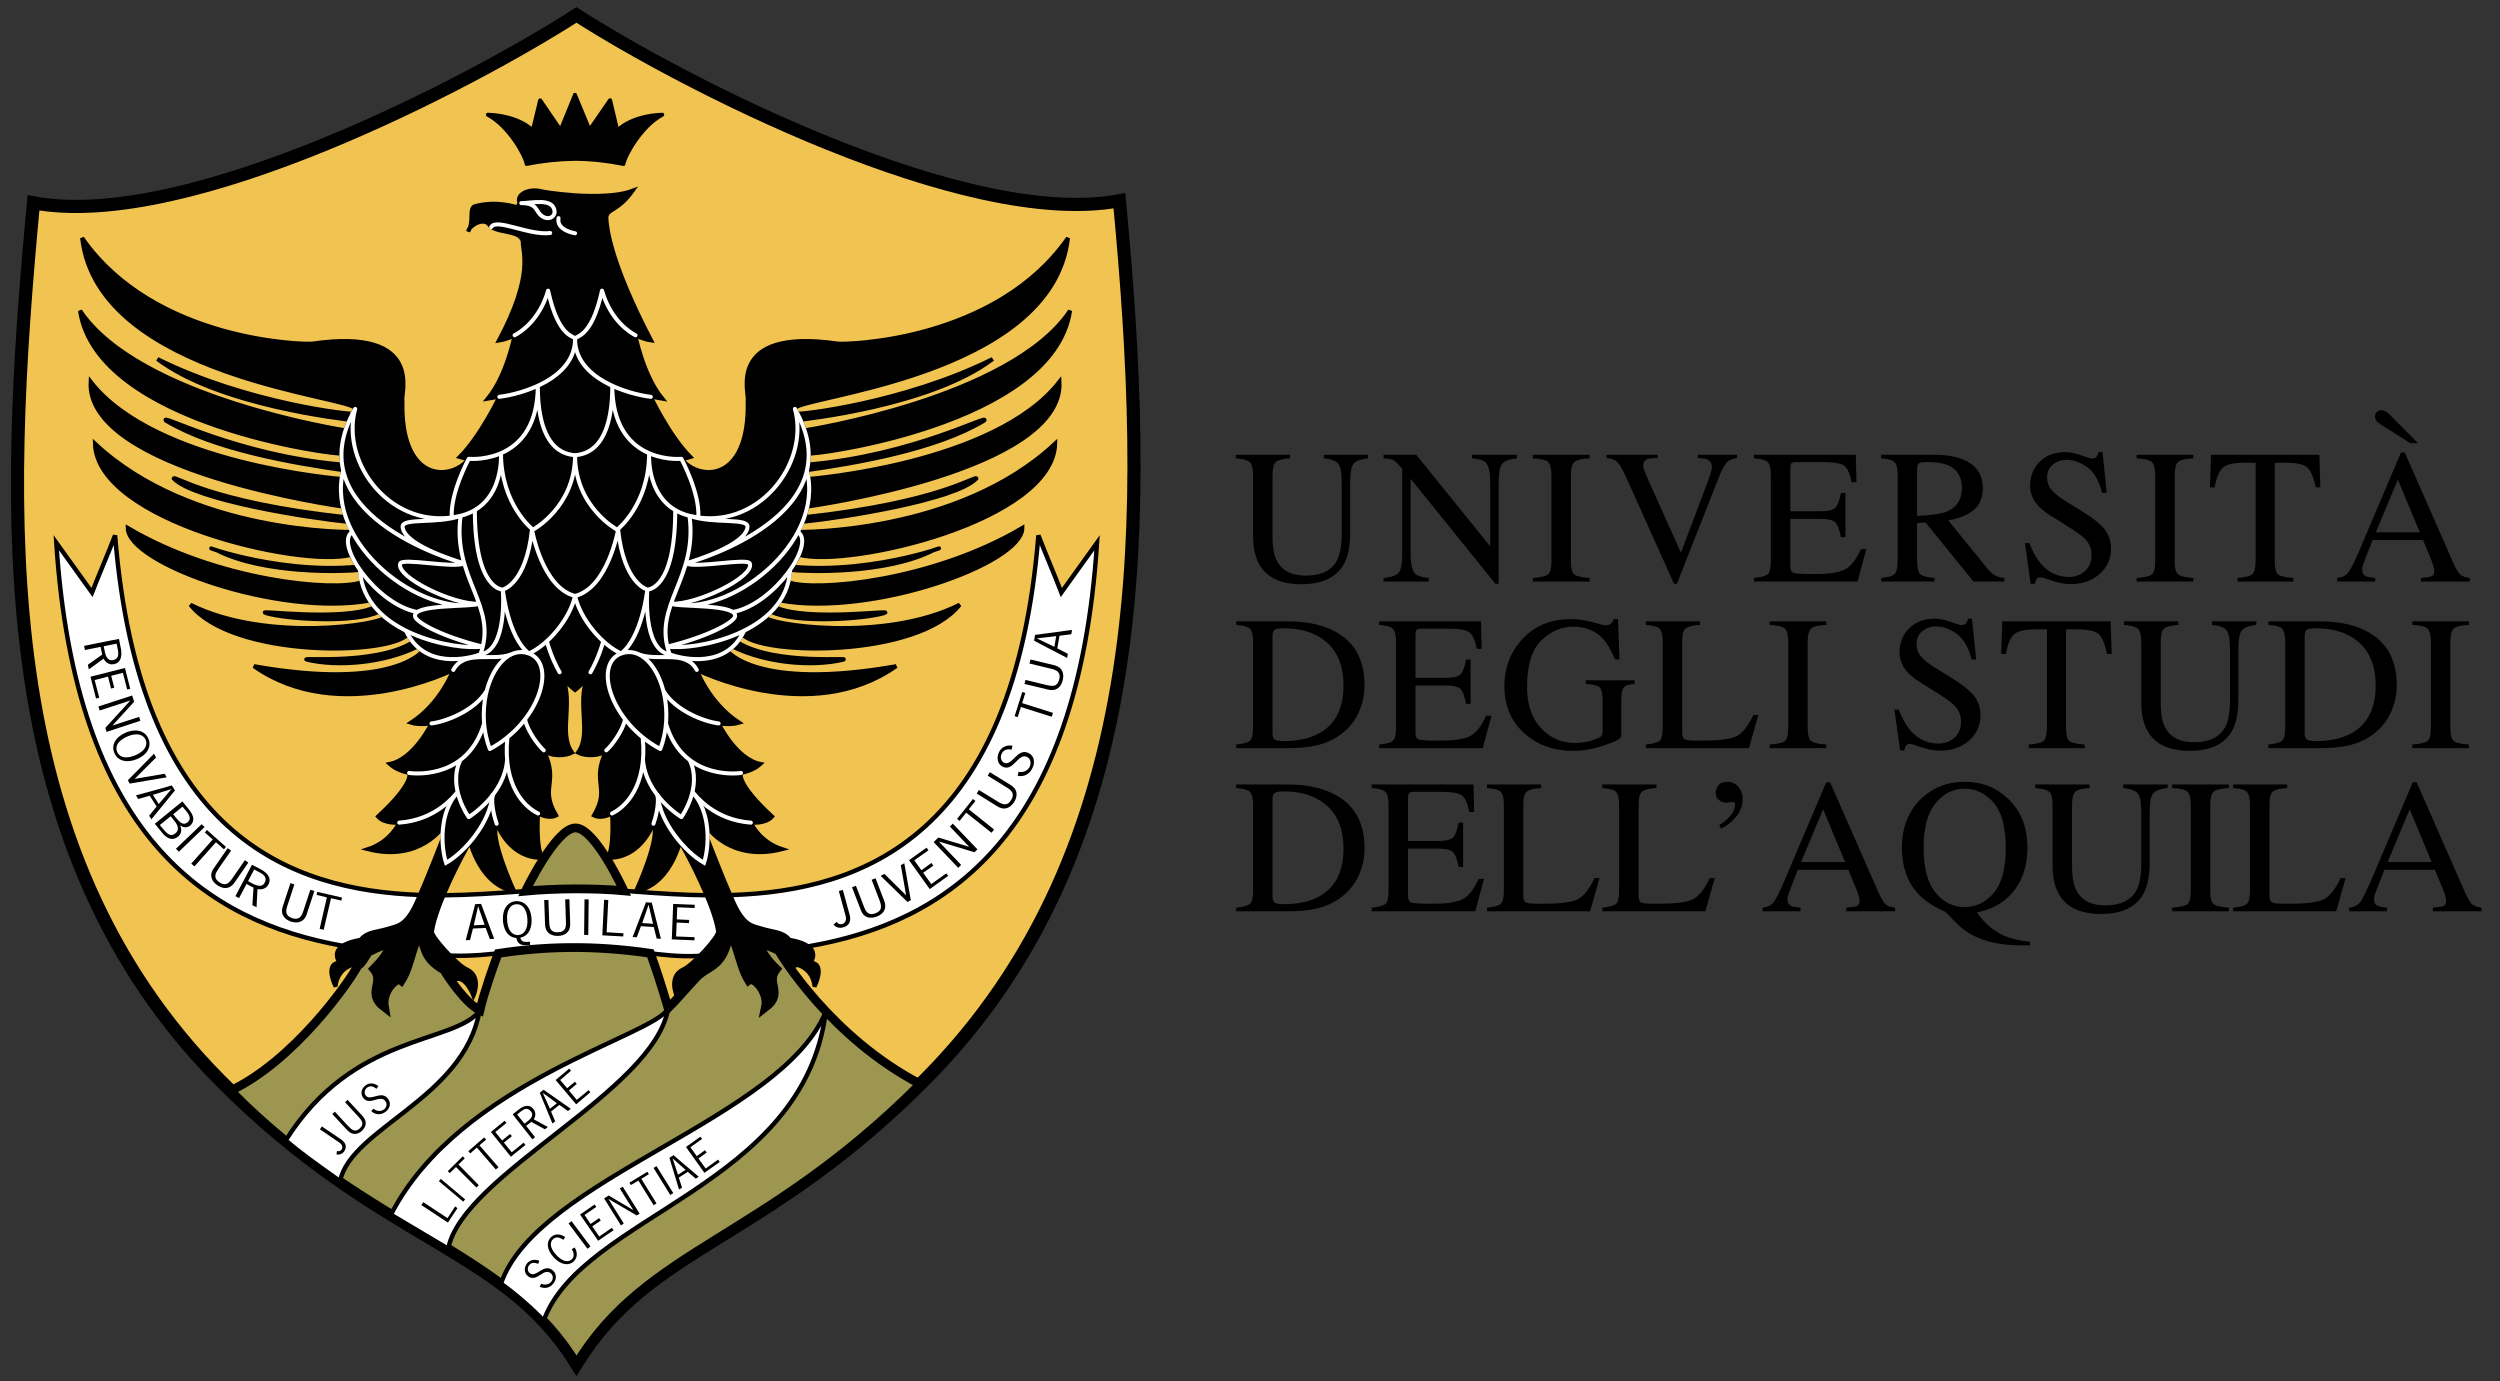 <svg xmlns="http://www.w3.org/2000/svg" xmlns:xlink="http://www.w3.org/1999/xlink" xmlns:serif="http://www.serif.com/" width="100%" height="100%" viewBox="0 0 143 79" xml:space="preserve" style="fill-rule:evenodd;clip-rule:evenodd;"><rect x="0" y="0" width="143" height="79" fill="#333333" stroke="none"/>    <g transform="matrix(1,0,0,1,0,1)">        <g id="logo-univaq">            <g id="Path" transform="matrix(0.461,0,0,0.461,-1.514,-0.54)">                <path d="M74.811,168.216C83.883,153.524 98.02,153.147 118.11,132.902C146.544,104.244 145.85,62.913 142.181,23.909C122.972,27.512 87.503,9.028 74.811,0.854C62.119,9.028 26.651,27.754 7.442,24.167C3.769,63.171 2.183,104.416 30.616,133.074C50.706,153.318 65.741,153.524 74.811,168.216" style="fill:rgb(241,195,80);fill-rule:nonzero;"></path>            </g>            <g id="Path1" serif:id="Path" transform="matrix(0.461,0,0,0.461,-1.514,-0.54)">                <path d="M74.811,168.216C65.741,153.524 50.706,153.318 30.616,133.074C2.183,104.416 3.769,63.171 7.442,24.167C26.651,27.754 62.119,9.028 74.811,0.854C87.503,9.028 122.972,27.512 142.181,23.909C145.85,62.913 146.544,104.244 118.11,132.902C98.02,153.147 83.934,153.442 74.863,168.133L74.811,168.216Z" style="fill:none;stroke:black;stroke-width:1.63px;"></path>            </g>            <g id="Path2" serif:id="Path" transform="matrix(0.461,0,0,0.461,-1.514,-0.54)">                <path d="M45.794,116.355C28.8,113.32 12.631,102.613 10.269,66.346L14.701,72.519C15.666,70.054 16.615,67.899 17.564,65.433C20.56,102.685 39.22,109.466 55.395,110.048L58.315,110.088C64.84,110.037 70.947,109.195 74.931,109.281C78.839,109.195 84.706,110.041 91.222,110.088L94.144,110.052C110.296,109.505 129.122,102.794 132.126,65.433C133.074,67.899 134.023,70.054 134.973,72.519L139.402,66.346C137.048,102.849 120.688,113.446 103.642,116.413L90.079,117.609C84.922,117.855 81.873,116.576 74.931,116.576C67.599,116.592 64.588,117.754 59.134,117.573L45.794,116.355Z" style="fill:white;fill-rule:nonzero;stroke:black;stroke-width:0.55px;"></path>            </g>            <g id="Shape" transform="matrix(0.461,0,0,0.461,-1.514,-0.54)">                <path d="M17.063,80.916C17.15,80.933 17.235,80.916 17.323,80.898C17.926,80.778 18.046,80.33 17.909,79.641L17.753,78.864L17.063,79.003L17.063,78.466L18.046,78.278L18.271,79.416C18.322,79.622 18.339,79.813 18.339,79.968L18.339,80.226C18.305,81.07 17.804,81.329 17.408,81.416C17.288,81.433 17.167,81.433 17.063,81.433L17.063,80.916ZM16.15,79.191L16.288,79.864C16.441,80.641 16.754,80.883 17.063,80.916L17.063,81.433C16.684,81.382 16.338,81.123 16.132,80.726L14.305,82.055L14.184,81.485L15.96,80.226L15.771,79.262L13.823,79.657L13.718,79.14L17.063,78.466L17.063,79.003L16.15,79.191Z"></path>            </g>            <g id="Path3" serif:id="Path" transform="matrix(0.461,0,0,0.461,-1.514,-0.54)">                <path d="M19.064,84.555L18.53,82.486L17.081,82.848L17.461,84.331L17.063,84.435L16.684,82.951L15.029,83.383L15.598,85.571L15.201,85.675L14.511,82.97L18.789,81.883L19.442,84.469L19.064,84.555Z"></path>            </g>            <g id="Path4" serif:id="Path" transform="matrix(0.461,0,0,0.461,-1.514,-0.54)">                <path d="M15.649,87.158L15.495,86.658L19.685,85.297L19.927,86.074L17.234,89.021L20.547,87.952L20.703,88.433L16.51,89.814L16.356,89.315L19.46,85.917L15.649,87.158Z"></path>            </g>            <g id="Shape1" serif:id="Shape" transform="matrix(0.461,0,0,0.461,-1.514,-0.54)">                <path d="M19.581,92.883C19.736,92.831 19.909,92.779 20.081,92.712C21.305,92.194 21.616,91.434 21.357,90.797C21.115,90.261 20.53,89.953 19.581,90.21L19.581,89.693C20.599,89.487 21.374,89.881 21.703,90.659C22.098,91.59 21.616,92.624 20.271,93.194C20.029,93.279 19.804,93.366 19.581,93.4L19.581,92.883ZM19.097,90.382C17.856,90.901 17.546,91.658 17.822,92.297C18.047,92.831 18.633,93.144 19.581,92.883L19.581,93.4C18.58,93.59 17.787,93.211 17.477,92.434C17.063,91.487 17.564,90.469 18.891,89.9C19.132,89.797 19.357,89.727 19.581,89.693L19.581,90.21C19.426,90.245 19.27,90.314 19.097,90.382"></path>            </g>            <g id="Path5" serif:id="Path" transform="matrix(0.461,0,0,0.461,-1.514,-0.54)">                <path d="M19.374,96.229L19.151,95.815L22.391,92.522L22.651,92.987L19.996,95.644L23.72,95.005L23.961,95.452L19.374,96.229Z"></path>            </g>            <g id="Shape2" serif:id="Shape" transform="matrix(0.461,0,0,0.461,-1.514,-0.54)">                <path d="M24.548,96.919L23.409,97.264L23.409,96.797L24.599,96.452L24.994,97.074L23.409,99.023L23.409,98.262L24.548,96.919ZM23.409,97.264L22.255,97.626L22.979,98.764L23.409,98.262L23.409,99.023L22.065,100.662L21.789,100.21L22.719,99.076L21.857,97.73L20.443,98.144L20.15,97.694L23.409,96.797L23.409,97.264Z"></path>            </g>            <g id="Shape3" serif:id="Shape" transform="matrix(0.461,0,0,0.461,-1.514,-0.54)">                <path d="M25.065,100.4C25.461,100.884 25.963,101.523 26.548,101.039C27.15,100.541 26.652,99.97 26.253,99.47L25.926,99.09L25.065,99.797L25.065,99.126L25.91,98.435L26.77,99.49C27.116,99.936 27.255,100.3 27.272,100.608L27.272,100.66C27.255,101.005 27.082,101.266 26.892,101.436C26.513,101.728 26.047,101.728 25.633,101.403C25.874,101.952 25.805,102.455 25.374,102.815C25.271,102.884 25.186,102.955 25.065,103.006L25.065,102.384C25.392,102.091 25.515,101.713 25.065,101.039L25.065,100.4ZM25.065,100.4L25.065,101.039C25.013,100.97 24.943,100.884 24.875,100.797L24.462,100.281L23.116,101.369L23.513,101.849C24.255,102.765 24.65,102.729 25.013,102.42C25.029,102.42 25.048,102.401 25.065,102.384L25.065,103.006C24.65,103.178 24.066,103.16 23.393,102.315L22.495,101.212L25.065,99.126L25.065,99.797L24.771,100.038L25.065,100.4Z"></path>            </g>            <g id="Path6" serif:id="Path" transform="matrix(0.461,0,0,0.461,-1.514,-0.54)">                <path d="M25.478,104.678L25.116,104.316L28.305,101.264L28.667,101.623L25.478,104.678Z"></path>            </g>            <g id="Path7" serif:id="Path" transform="matrix(0.461,0,0,0.461,-1.514,-0.54)">                <path d="M31.066,104.384L30.083,103.504L27.41,106.504L27.012,106.16L29.685,103.159L28.702,102.298L28.962,101.987L31.324,104.091L31.066,104.384Z"></path>            </g>            <g id="Path8" serif:id="Path" transform="matrix(0.461,0,0,0.461,-1.514,-0.54)">                <path d="M32.375,108.521C31.686,109.488 30.824,109.23 30.239,108.834C29.669,108.436 29.136,107.712 29.806,106.747L31.53,104.246L31.963,104.54L30.411,106.763C30.03,107.334 29.686,107.92 30.496,108.472C31.307,109.041 31.738,108.521 32.135,107.953L33.67,105.73L34.1,106.024L32.375,108.521Z"></path>            </g>            <g id="Shape4" serif:id="Shape" transform="matrix(0.461,0,0,0.461,-1.514,-0.54)">                <path d="M35.15,108.851C35.72,109.025 35.979,108.8 36.133,108.507C36.409,107.971 36.15,107.592 35.53,107.264L35.15,107.058L35.15,106.609L35.581,106.834C36.463,107.298 36.721,107.782 36.737,108.197L36.737,108.25C36.721,108.437 36.669,108.627 36.582,108.764C36.341,109.231 35.806,109.438 35.237,109.317L35.15,110.834L35.15,108.851ZM34.064,108.335L34.669,108.662C34.859,108.747 35.013,108.815 35.15,108.851L35.15,110.834L35.117,111.577L34.599,111.317L34.738,109.144L33.875,108.68L32.943,110.436L32.494,110.197L34.547,106.3L35.15,106.609L35.15,107.058L34.823,106.883L34.064,108.335Z"></path>            </g>            <g id="Path9" serif:id="Path" transform="matrix(0.461,0,0,0.461,-1.514,-0.54)">                <path d="M41.341,112.436C40.963,113.558 40.048,113.558 39.393,113.352C38.738,113.128 37.995,112.574 38.375,111.456L39.324,108.574L39.808,108.748L38.962,111.319C38.755,111.971 38.599,112.611 39.532,112.92C40.462,113.229 40.739,112.611 40.946,111.971L41.79,109.403L42.29,109.558L41.341,112.436Z"></path>            </g>            <g id="Path10" serif:id="Path" transform="matrix(0.461,0,0,0.461,-1.514,-0.54)">                <path d="M45.636,110.747L44.359,110.453L43.445,114.369L42.945,114.248L43.842,110.352L42.565,110.038L42.653,109.662L45.722,110.369L45.636,110.747Z"></path>            </g>            <g id="Shape5" serif:id="Shape" transform="matrix(0.461,0,0,0.461,-1.514,-0.54)">                <path d="M62.741,113.782L63.412,113.746L62.741,111.834L62.741,111.16L62.981,111.16L64.603,115.49L64.068,115.523L63.55,114.145L62.741,114.178L62.741,113.782ZM62.62,111.47L62.602,111.47L62.067,113.815L62.741,113.782L62.741,114.178L61.965,114.213L61.602,115.645L61.068,115.662L62.241,111.195L62.741,111.16L62.741,111.834L62.62,111.47Z"></path>            </g>            <g id="Shape6" serif:id="Shape" transform="matrix(0.461,0,0,0.461,-1.514,-0.54)">                <path d="M67.463,115.023L67.586,115.023C68.258,114.971 68.81,114.368 68.723,113.024C68.638,111.764 68.086,111.215 67.463,111.197L67.463,110.815C68.413,110.834 69.155,111.609 69.24,112.99C69.293,113.851 69.068,115.093 67.844,115.352C67.965,115.887 68.378,115.887 68.688,115.868L69.034,115.85L69.068,116.249L68.723,116.265C68.171,116.3 67.707,116.265 67.463,115.749L67.463,115.023ZM66.206,113.18C66.276,114.437 66.828,114.99 67.463,115.023L67.463,115.749C67.413,115.645 67.379,115.523 67.344,115.387C66.119,115.283 65.741,114.074 65.688,113.212L65.688,112.764C65.741,111.594 66.412,110.867 67.309,110.815L67.463,110.815L67.463,111.197L67.344,111.197C66.655,111.231 66.119,111.85 66.206,113.18"></path>            </g>            <g id="Path11" serif:id="Path" transform="matrix(0.461,0,0,0.461,-1.514,-0.54)">                <path d="M74.035,113.593C74.069,114.781 73.224,115.11 72.535,115.127C71.828,115.142 70.966,114.886 70.913,113.714L70.809,110.677L71.329,110.66L71.43,113.367C71.448,114.058 71.534,114.713 72.516,114.678C73.5,114.645 73.534,113.971 73.5,113.299L73.413,110.592L73.932,110.574L74.035,113.593Z"></path>            </g>            <g id="Path12" serif:id="Path" transform="matrix(0.461,0,0,0.461,-1.514,-0.54)">                <path d="M75.759,115.001L75.809,110.592L76.326,110.598L76.276,115.006L75.759,115.001Z"></path>            </g>            <g id="Path13" serif:id="Path" transform="matrix(0.461,0,0,0.461,-1.514,-0.54)">                <path d="M78.553,114.678L80.638,114.799L80.621,115.197L78.018,115.058L78.24,110.644L78.759,110.678L78.553,114.678Z"></path>            </g>            <g id="Shape7" serif:id="Shape" transform="matrix(0.461,0,0,0.461,-1.514,-0.54)">                <path d="M83.761,111.265L83.639,111.609L83.639,110.972L84.157,111.006L85.294,115.49L84.762,115.455L84.4,114.023L83.639,113.973L83.639,113.575L84.313,113.628L83.761,111.265ZM83.639,111.609L82.968,113.541L83.639,113.575L83.639,113.973L82.812,113.92L82.293,115.3L81.777,115.265L83.433,110.954L83.639,110.972L83.639,111.609Z"></path>            </g>            <g id="Path14" serif:id="Path" transform="matrix(0.461,0,0,0.461,-1.514,-0.54)">                <path d="M89.468,111.661L87.31,111.576L87.259,113.077L88.795,113.145L88.778,113.541L87.242,113.473L87.174,115.197L89.468,115.284L89.449,115.679L86.639,115.558L86.812,111.16L89.485,111.265L89.468,111.661Z"></path>            </g>            <g id="Path15" serif:id="Path" transform="matrix(0.461,0,0,0.461,-1.514,-0.54)">                <path d="M108.711,112.525C108.986,113.542 108.399,113.937 107.883,114.074C107.435,114.197 106.952,114.074 106.709,113.714L107.107,113.385C107.211,113.61 107.487,113.729 107.763,113.661C108.159,113.557 108.347,113.162 108.211,112.662L107.365,109.558L107.866,109.421L108.711,112.525Z"></path>            </g>            <g id="Path16" serif:id="Path" transform="matrix(0.461,0,0,0.461,-1.514,-0.54)">                <path d="M113.003,110.8C113.417,111.903 112.71,112.491 112.074,112.73C111.419,112.971 110.505,113.026 110.09,111.92L109.003,109.093L109.485,108.904L110.451,111.422C110.693,112.058 110.985,112.679 111.919,112.316C112.83,111.972 112.641,111.319 112.4,110.678L111.434,108.163L111.919,107.971L113.003,110.8Z"></path>            </g>            <g id="Path17" serif:id="Path" transform="matrix(0.461,0,0,0.461,-1.514,-0.54)">                <path d="M116.297,110.696L115.883,110.92L112.556,107.679L113.02,107.435L115.694,110.075L115.711,110.075L115.055,106.351L115.487,106.109L116.297,110.696Z"></path>            </g>            <g id="Path18" serif:id="Path" transform="matrix(0.461,0,0,0.461,-1.514,-0.54)">                <path d="M118.488,104.505L116.727,105.747L117.609,106.973L118.85,106.077L119.092,106.405L117.831,107.299L118.834,108.695L120.695,107.369L120.935,107.679L118.644,109.319L116.073,105.73L118.246,104.18L118.488,104.505Z"></path>            </g>            <g id="Path19" serif:id="Path" transform="matrix(0.461,0,0,0.461,-1.514,-0.54)">                <path d="M122.538,106.317L122.18,106.679L119.127,103.488L119.71,102.92L123.539,104.077L121.144,101.556L121.505,101.197L124.558,104.385L124.194,104.747L119.78,103.42L122.538,106.317Z"></path>            </g>            <g id="Path20" serif:id="Path" transform="matrix(0.461,0,0,0.461,-1.514,-0.54)">                <path d="M124.315,98.381L123.489,99.419L126.625,101.919L126.316,102.333L123.16,99.832L122.349,100.865L122.039,100.608L124.004,98.144L124.315,98.381Z"></path>            </g>            <g id="Path21" serif:id="Path" transform="matrix(0.461,0,0,0.461,-1.514,-0.54)">                <path d="M128.677,96.402C129.694,97.022 129.488,97.9 129.127,98.503C128.746,99.09 128.057,99.679 127.04,99.055L124.471,97.47L124.745,97.022L127.04,98.434C127.626,98.797 128.23,99.109 128.746,98.263C129.265,97.435 128.715,97.022 128.145,96.677L125.832,95.247L126.108,94.816L128.677,96.402Z"></path>            </g>            <g id="Path22" serif:id="Path" transform="matrix(0.461,0,0,0.461,-1.514,-0.54)">                <path d="M128.815,92.005C128.297,91.934 127.833,91.969 127.558,92.54C127.368,92.935 127.487,93.451 127.867,93.641C128.867,94.109 129.507,91.762 130.902,92.435C131.592,92.763 131.746,93.54 131.401,94.28C131.021,95.073 130.315,95.435 129.556,95.26L129.661,94.763C130.195,94.883 130.781,94.676 131.056,94.126C131.264,93.66 131.143,93.125 130.712,92.918C129.61,92.399 129.04,94.78 127.713,94.141C127.058,93.831 126.901,93.057 127.229,92.348C127.558,91.641 128.246,91.417 128.903,91.521L128.815,92.005Z"></path>            </g>            <g id="Path23" serif:id="Path" transform="matrix(0.461,0,0,0.461,-1.514,-0.54)">                <path d="M130.504,84.986L130.108,86.245L133.935,87.452L133.782,87.936L129.952,86.726L129.556,87.987L129.177,87.866L130.126,84.864L130.504,84.986Z"></path>            </g>            <g id="Path24" serif:id="Path" transform="matrix(0.461,0,0,0.461,-1.514,-0.54)">                <path d="M134.075,81.537C135.23,81.812 135.316,82.728 135.145,83.4C134.988,84.072 134.506,84.83 133.35,84.571L130.403,83.865L130.524,83.364L133.162,84.004C133.835,84.158 134.488,84.261 134.713,83.296C134.954,82.349 134.318,82.124 133.644,81.968L131.021,81.33L131.143,80.83L134.075,81.537Z"></path>            </g>            <g id="Shape8" serif:id="Shape" transform="matrix(0.461,0,0,0.461,-1.514,-0.54)">                <path d="M133.143,78.797L134.108,79.262L134.333,77.934L133.143,78.071L133.143,77.589L136.299,77.159L136.212,77.693L134.747,77.883L134.472,79.451L135.781,80.123L135.695,80.641L133.143,79.313L133.143,78.797ZM131.936,78.209L133.143,78.797L133.143,79.313L131.592,78.502L131.712,77.779L133.143,77.589L133.143,78.071L131.936,78.209Z"></path>            </g>            <g id="Path25" serif:id="Path" transform="matrix(0.461,0,0,0.461,-1.514,-0.54)">                <path d="M31.89,134.335C49.048,151.791 66.328,154.078 74.812,168.215C83.629,153.802 97.965,153.015 117.47,133.509C106.4,127.737 100.238,117.571 99.896,116.943C99.19,116.571 98.165,116.198 97.5,116.041C97.5,116.751 98.581,118.286 99.604,119.232C98.209,121.017 100.592,122.206 98.277,123.973C98.67,122.18 96.904,120.119 96.174,120.644C94.906,118.576 94.633,114.827 93.638,115.385C92.836,119.266 90.994,118.7 89.466,120.524C88.958,121.033 87.127,123.154 86.19,124.095C85.378,121.323 84.713,119.311 83.991,117.286C76.849,116.245 70.808,116.422 65.096,117.303C64.662,118.402 63.309,122.225 62.827,124.353C61.157,123.549 59.063,120.515 58.365,119.348C56.331,118.172 56.031,117.113 55.621,115.385C54.601,114.845 54.392,118.576 53.087,120.644C52.548,120.163 50.621,121.891 50.982,123.973C48.668,122.222 51.069,120.917 49.672,119.232C50.365,118.539 51.677,117.059 51.775,116.048C51.144,116.185 50.037,116.579 49.392,116.939C49.231,116.979 49.152,117.013 49.077,117.087C48.672,117.431 48.25,118.592 47.706,118.78C46.504,121.051 39.704,130.637 31.89,134.335Z" style="fill:rgb(156,150,80);fill-rule:nonzero;stroke:black;stroke-width:1.09px;"></path>            </g>            <g id="Path26" serif:id="Path" transform="matrix(0.461,0,0,0.461,-1.514,-0.54)">                <path d="M68.488,109.571C68.488,109.571 72.24,101.729 74.686,101.729C77.133,101.729 80.692,109.53 80.692,109.53C76.931,109.18 71.998,109.233 68.488,109.571Z" style="fill:rgb(156,150,80);fill-rule:nonzero;stroke:black;stroke-width:1.09px;"></path>            </g>            <g id="Path27" serif:id="Path" transform="matrix(0.461,0,0,0.461,-1.514,-0.54)">                <path d="M65.445,158.267C67.152,159.474 69.514,161.528 70.739,162.87C75.549,149.714 103.013,146.354 105.754,124.492C100.375,137.887 69.946,145.163 65.445,158.267Z" style="fill:white;fill-rule:nonzero;stroke:black;stroke-width:0.55px;"></path>            </g>            <g id="Path28" serif:id="Path" transform="matrix(0.461,0,0,0.461,-1.514,-0.54)">                <path d="M70.066,155.817C69.635,155.662 69.22,155.594 68.911,156.024C68.703,156.318 68.72,156.766 69.033,156.989C69.824,157.576 70.688,155.766 71.806,156.576C72.36,156.989 72.394,157.663 71.979,158.214C71.548,158.803 70.892,158.955 70.255,158.663L70.429,158.283C70.86,158.473 71.412,158.421 71.704,158.008C71.963,157.679 71.928,157.197 71.584,156.956C70.703,156.301 69.893,158.161 68.824,157.368C68.309,156.989 68.272,156.318 68.652,155.801C69.033,155.285 69.65,155.213 70.204,155.437L70.066,155.817Z"></path>            </g>            <g id="Path29" serif:id="Path" transform="matrix(0.461,0,0,0.461,-1.514,-0.54)">                <path d="M73.186,152.836C72.79,152.576 72.324,152.37 71.91,152.748C71.495,153.128 71.48,153.836 72.307,154.715C73.118,155.595 73.806,155.645 74.222,155.267C74.601,154.905 74.48,154.39 74.238,153.99L74.584,153.784C74.944,154.353 74.98,155.024 74.463,155.525C73.841,156.095 72.859,155.957 71.979,155.007C71.101,154.044 71.05,153.06 71.669,152.491C72.205,152.008 72.859,152.11 73.411,152.508L73.186,152.836Z"></path>            </g>            <g id="Path30" serif:id="Path" transform="matrix(0.461,0,0,0.461,-1.514,-0.54)">                <path d="M73.824,150.798L74.199,150.518L76.549,153.662L76.175,153.942L73.824,150.798Z"></path>            </g>            <g id="Path31" serif:id="Path" transform="matrix(0.461,0,0,0.461,-1.514,-0.54)">                <path d="M77.273,148.749L75.807,149.749L76.566,150.869L77.618,150.146L77.825,150.441L76.773,151.162L77.635,152.423L79.204,151.351L79.411,151.647L77.499,152.955L75.255,149.696L77.066,148.455L77.273,148.749Z"></path>            </g>            <g id="Path32" serif:id="Path" transform="matrix(0.461,0,0,0.461,-1.514,-0.54)">                <path d="M80.687,150.817L80.324,151.043L78.238,147.695L78.809,147.337L81.824,149.128L81.842,149.11L80.187,146.473L80.551,146.248L82.655,149.594L82.291,149.817L78.79,147.765L78.79,147.784L80.687,150.817Z"></path>            </g>            <g id="Path33" serif:id="Path" transform="matrix(0.461,0,0,0.461,-1.514,-0.54)">                <path d="M83.791,144.695L82.859,145.266L84.74,148.316L84.379,148.541L82.498,145.487L81.566,146.04L81.378,145.748L83.619,144.386L83.791,144.695Z"></path>            </g>            <g id="Path34" serif:id="Path" transform="matrix(0.461,0,0,0.461,-1.514,-0.54)">                <path d="M86.827,147.04L86.447,147.266L84.378,143.92L84.741,143.696L86.827,147.04Z"></path>            </g>            <g id="Shape9" serif:id="Shape" transform="matrix(0.461,0,0,0.461,-1.514,-0.54)">                <path d="M87.534,144.681L88.344,144.16L87.534,143.437L87.534,142.922L89.98,145.006L89.621,145.248L88.62,144.403L87.534,145.093L87.534,144.681ZM87.534,146.593L87.913,146.367L87.534,145.196L87.534,146.593ZM86.74,142.731L87.413,144.765L87.534,144.681L87.534,145.093L87.516,145.11L87.534,145.196L87.534,146.593L86.343,142.66L86.862,142.334L87.534,142.922L87.534,143.437L86.74,142.731Z"></path>            </g>            <g id="Path35" serif:id="Path" transform="matrix(0.461,0,0,0.461,-1.514,-0.54)">                <path d="M90.395,140.318L88.947,141.35L89.74,142.454L90.757,141.714L90.965,142.005L89.947,142.75L90.843,143.99L92.377,142.886L92.586,143.179L90.686,144.524L88.395,141.319L90.189,140.04L90.395,140.318Z"></path>            </g>            <g id="Path36" serif:id="Path" transform="matrix(0.461,0,0,0.461,-1.514,-0.54)">                <path d="M51.791,149.716C54.068,151.077 56.74,152.664 58.895,153.941C60.688,144.663 84.517,134.441 86.189,124.094C84.758,127.474 60.327,133.076 51.791,149.716Z" style="fill:white;fill-rule:nonzero;stroke:black;stroke-width:0.55px;"></path>            </g>            <g id="Path37" serif:id="Path" transform="matrix(0.461,0,0,0.461,-1.514,-0.54)">                <path d="M58.808,150.147L59.757,148.699L60.049,148.906L58.86,150.7L55.567,148.528L55.807,148.166L58.808,150.147Z"></path>            </g>            <g id="Path38" serif:id="Path" transform="matrix(0.461,0,0,0.461,-1.514,-0.54)">                <path d="M57.74,145.562L57.979,145.279L60.999,147.818L60.76,148.101L57.74,145.562Z"></path>            </g>            <g id="Path39" serif:id="Path" transform="matrix(0.461,0,0,0.461,-1.514,-0.54)">                <path d="M60.947,142.733L60.171,143.491L62.69,146.06L62.396,146.353L59.86,143.804L59.085,144.562L58.843,144.32L60.707,142.475L60.947,142.733Z"></path>            </g>            <g id="Path40" serif:id="Path" transform="matrix(0.461,0,0,0.461,-1.514,-0.54)">                <path d="M63.603,140.406L62.774,141.113L65.137,143.819L64.81,144.113L62.449,141.388L61.637,142.113L61.396,141.836L63.361,140.129L63.603,140.406Z"></path>            </g>            <g id="Path41" serif:id="Path" transform="matrix(0.461,0,0,0.461,-1.514,-0.54)">                <path d="M66.121,138.338L64.741,139.458L65.586,140.511L66.57,139.699L66.794,139.975L65.81,140.783L66.774,141.976L68.257,140.783L68.483,141.061L66.671,142.527L64.191,139.458L65.896,138.062L66.121,138.338Z"></path>            </g>            <g id="Shape10" serif:id="Shape" transform="matrix(0.461,0,0,0.461,-1.514,-0.54)">                <path d="M68.379,138.407L68.81,138.078C69.466,137.544 69.378,137.165 69.137,136.871C68.914,136.595 68.654,136.524 68.379,136.631L68.379,136.268C68.93,136.095 69.274,136.37 69.483,136.631C69.775,136.992 69.775,137.473 69.517,137.887L71.258,138.835L70.897,139.128L69.208,138.199L68.569,138.697L69.672,140.097L69.343,140.372L68.379,139.148L68.379,138.407ZM68.361,138.423L68.379,138.407L68.379,139.148L66.895,137.27L67.637,136.683C67.913,136.457 68.171,136.319 68.379,136.268L68.379,136.631C68.24,136.683 68.102,136.769 67.966,136.871L67.447,137.286L68.361,138.423Z"></path>            </g>            <g id="Shape11" serif:id="Shape" transform="matrix(0.461,0,0,0.461,-1.514,-0.54)">                <path d="M71.516,136.561L71.516,136.58L72.38,135.887L71.516,135.251L71.516,134.767L74.105,136.58L73.759,136.855L72.69,136.096L71.655,136.923L72.173,138.13L71.828,138.407L71.516,137.648L71.516,136.561ZM70.656,134.629L70.637,134.629L71.516,136.561L71.516,137.648L70.258,134.595L70.724,134.215L71.516,134.767L71.516,135.251L70.656,134.629Z"></path>            </g>            <g id="Path42" serif:id="Path" transform="matrix(0.461,0,0,0.461,-1.514,-0.54)">                <path d="M74.138,131.855L72.792,133.009L73.654,134.024L74.621,133.216L74.845,133.492L73.88,134.301L74.845,135.473L76.311,134.268L76.535,134.525L74.774,136.025L72.224,133.009L73.913,131.595L74.138,131.855Z"></path>            </g>            <g id="Path43" serif:id="Path" transform="matrix(0.461,0,0,0.461,-1.514,-0.54)">                <path d="M38.735,140.503C47.098,127.174 59.484,128.583 62.778,124.46C60.81,135.342 46.838,138.967 45.476,145.556C42.339,143.332 40.459,141.986 38.735,140.503Z" style="fill:white;fill-rule:nonzero;stroke:black;stroke-width:0.55px;"></path>            </g>            <g id="Path44" serif:id="Path" transform="matrix(0.461,0,0,0.461,-1.514,-0.54)">                <path d="M45.618,140.39C46.376,140.923 46.238,141.491 45.997,141.855C45.773,142.165 45.393,142.335 45.031,142.231L45.1,141.803C45.291,141.906 45.532,141.836 45.669,141.648C45.86,141.352 45.738,140.993 45.36,140.751L42.98,139.128L43.22,138.768L45.618,140.39Z"></path>            </g>            <g id="Path45" serif:id="Path" transform="matrix(0.461,0,0,0.461,-1.514,-0.54)">                <path d="M48.256,137.457C48.963,138.234 48.618,138.905 48.205,139.3C47.774,139.699 47.082,139.992 46.358,139.216L44.515,137.231L44.824,136.937L46.48,138.715C46.894,139.163 47.342,139.561 47.929,139.009C48.531,138.457 48.152,137.99 47.739,137.544L46.1,135.766L46.411,135.473L48.256,137.457Z"></path>            </g>            <g id="Path46" serif:id="Path" transform="matrix(0.461,0,0,0.461,-1.514,-0.54)">                <path d="M49.997,134.095C49.619,133.819 49.257,133.646 48.826,133.957C48.532,134.164 48.428,134.613 48.653,134.921C49.239,135.714 50.601,134.214 51.429,135.337C51.842,135.886 51.67,136.541 51.119,136.958C50.532,137.388 49.86,137.337 49.344,136.871L49.619,136.56C49.964,136.871 50.499,136.973 50.912,136.664C51.256,136.421 51.36,135.957 51.101,135.628C50.463,134.749 49.136,136.283 48.342,135.217C47.963,134.698 48.134,134.043 48.653,133.664C49.171,133.283 49.774,133.406 50.241,133.766L49.997,134.095Z"></path>            </g>            <g id="Path47" serif:id="Path" transform="matrix(0.461,0,0,0.461,-1.514,-0.54)">                <path d="M74.636,18.704C76.67,18.721 78.689,18.944 80.635,19.342C80.776,18.374 82.809,14.634 85.447,13.237C81.429,13.409 79.878,15.22 79.878,15.22L78.982,11.443L76.428,15.15L74.618,10.772L74.636,10.772L72.842,15.169L70.307,11.461L69.394,15.22C69.394,15.22 67.843,13.409 63.824,13.237C66.463,14.634 68.497,18.374 68.635,19.342C70.584,18.944 72.601,18.737 74.618,18.704" style="stroke:black;stroke-width:0.5px;stroke-linecap:round;stroke-linejoin:round;"></path>            </g>            <g id="Path48" serif:id="Path" transform="matrix(0.461,0,0,0.461,-1.514,-0.54)">                <path d="M74.636,84.624C75.446,83.986 76.05,83.263 76.548,82.416C74.498,85.556 76.843,89.883 74.998,92.384C75.791,92.797 77.586,92.936 78.516,92.106C76.566,96.247 79.067,96.609 76.979,100.178C77.964,100.678 79.223,99.937 79.223,99.937C79.223,99.937 79.531,104.109 78.689,105.437C82.601,105.541 84.136,101.714 84.362,101.213C85.291,102.85 82.223,109.525 82.223,109.525C82.223,109.525 85.892,109.423 87.67,103.474C88.779,105.318 91.878,111.319 92.38,114.507C92.673,115.04 89.189,118.818 88.087,119.266C86.137,120.165 87.24,122.558 87.24,122.558C87.24,122.558 88.172,120.078 89.464,120.524C90.964,118.766 92.895,119.214 93.655,115.388C94.673,114.85 94.947,118.731 96.19,120.644C96.707,120.165 98.672,121.888 98.294,123.973C100.606,122.215 98.207,120.973 99.604,119.231C97.465,117.092 97.5,116.042 97.5,116.042C97.5,116.042 98.846,116.371 99.879,116.939C100.709,117.005 100.985,119.353 102.243,118.731C104.293,119.37 104.344,121.42 104.344,121.42C104.344,121.42 105.812,118.541 103.863,118.456C105.775,115.456 98.74,115.491 101.191,115.525C100.327,114.575 99.172,114.645 97.898,114.249C96.62,113.852 95.603,113.936 94.206,110.783C92.811,107.626 91.083,103.108 91.083,103.108L91.003,101.575C91.003,101.575 93.845,106.008 100.327,104.369C97.465,103.437 96.45,101.075 96.45,101.075C96.45,101.075 98.294,101.265 99.085,100.316C94.483,96.074 95.225,94.9 95.225,94.9C95.225,94.9 96.656,94.693 97.638,93.796C94.588,93.193 92.446,88.762 92.446,88.762C92.446,88.762 93.947,89.005 94.999,88.676C91.241,86.246 89.742,82.124 89.742,82.124C89.742,82.124 103.775,89.211 114.485,81.658C97.087,84.728 93.535,79.762 93.535,79.762C93.535,79.762 93.946,79.503 94.204,79.244C98.499,81.349 104.138,81.71 107.724,80.899C109.794,80.435 99.518,81.688 94.742,78.67C95.003,78.341 95.292,77.916 95.378,77.708C97.706,80.381 117.157,80.641 122.364,74.036C112.759,78.812 98.421,76.44 98.23,75.579C98.609,75.252 98.513,75.357 98.961,74.909C102.048,76.408 110.535,75.813 112.95,75.089C114.759,74.554 103.515,76.204 99.479,74.342C99.737,74.05 99.904,73.775 100.093,73.517C111.405,75.586 130.141,68.932 130.141,64.501C118.985,71.105 104.473,72.445 101.095,71.237C101.283,70.23 101.29,70.092 101.32,69.715C103.269,69.939 113.243,70.295 119.122,67.261C122.554,66.036 112.249,70.312 101.595,69.313C101.869,68.812 102.159,68.485 102.435,67.846C108.572,69.502 133.951,63.691 134.211,54.036C122.157,65.33 102.266,65 102.266,65C102.266,65 102.575,64.405 102.886,63.749C107.576,63.283 121.847,61.07 124.433,58.379C124.381,57.915 120.009,61.33 103.076,63.174C103.263,62.772 103.45,61.862 103.45,61.862C103.45,61.862 135.348,57.484 134.745,46.362C126.763,56.639 103.604,58.43 103.604,58.43C103.604,58.43 103.485,57.658 103.412,57.341C109.411,56.48 119.398,54.812 125.4,51.19C126.278,50.207 116.593,55.536 103.539,56.639C103.624,55.934 103.633,55.615 103.619,55.261C103.613,55.585 133.951,51.794 136.057,37.551C128.779,48.448 103.138,52.397 103.138,52.397C103.138,52.397 102.809,51.527 102.617,51.086C102.909,51.022 118.76,49.396 126.452,43.551C115.226,49.103 102.34,50.461 102.255,50.322C102.116,50.096 102.062,49.989 101.913,49.741C101.434,48.241 133.815,45.983 135.797,28.533C126.848,41.38 108.294,41.759 107.242,41.637C93.154,39.585 96.328,48.035 96.052,48.672C96.328,59.019 89.952,58.67 87.829,55.931C88.12,55.898 88.154,55.949 88.947,55.708C86.31,53.052 84.033,48.241 84.033,48.241C84.033,48.241 85.016,48.361 85.447,48.448C83.074,45.549 82.119,40.603 82.119,40.603C82.119,40.603 82.965,41.067 84.069,41.242C79.154,31.791 78.583,27.515 78.515,26.033C78.583,24.841 79.878,25.325 81.775,22.67C79.307,23.601 75.058,23.248 74.62,23.236C74.62,23.236 71.605,23.012 70.326,22.703C68.963,22.394 67.48,23.033 67.687,23.998C67.877,24.256 67.411,24.722 67.411,24.722C67.411,24.722 64.909,23.807 62.118,24.618C61.462,25.084 62.118,26.516 61.375,27.704C61.462,27.067 63.238,25.893 63.979,26.877C64.806,28.049 67.79,27.429 68.152,28.964C68.065,30.222 69.635,32.93 65.186,41.258C66.29,41.086 67.135,40.603 67.135,40.603C67.135,40.603 66.197,45.549 63.824,48.448C64.256,48.361 65.24,48.241 65.24,48.241C65.24,48.241 62.962,53.052 60.324,55.708C61.117,55.949 61.152,55.898 61.444,55.931C59.319,58.67 52.944,59.019 53.221,48.672C52.944,48.035 56.116,39.585 42.028,41.637C40.978,41.759 22.424,41.38 13.475,28.533C15.457,45.983 47.84,48.241 47.358,49.741C47.21,49.989 47.155,50.096 47.017,50.322C46.932,50.461 34.046,49.103 22.82,43.551C30.511,49.396 46.36,51.022 46.655,51.086C46.463,51.527 46.135,52.397 46.135,52.397C46.135,52.397 20.492,48.448 13.216,37.551C15.319,51.794 45.659,55.585 45.652,55.261C45.639,55.615 45.646,55.934 45.732,56.639C32.679,55.536 22.993,50.207 23.872,51.19C29.874,54.812 39.858,56.48 45.86,57.341C45.787,57.658 45.667,58.43 45.667,58.43C45.667,58.43 22.509,56.639 14.527,46.362C13.923,57.484 45.821,61.862 45.821,61.862C45.821,61.862 46.009,62.772 46.195,63.174C29.262,61.33 24.891,57.915 24.838,58.379C27.425,61.07 41.695,63.283 46.385,63.749C46.695,64.405 47.005,65 47.005,65C47.005,65 27.113,65.33 15.061,54.036C15.319,63.691 40.699,69.502 46.837,67.846C47.114,68.485 47.402,68.812 47.677,69.313C37.022,70.312 26.717,66.036 30.149,67.261C36.028,70.295 46.001,69.939 47.95,69.715C47.981,70.092 47.99,70.23 48.177,71.237C44.797,72.445 30.287,71.105 19.131,64.501C19.131,68.932 37.867,75.586 49.178,73.517C49.366,73.775 49.534,74.05 49.793,74.342C45.757,76.204 34.512,74.554 36.321,75.089C38.736,75.813 47.223,76.408 50.31,74.909C50.757,75.357 50.662,75.252 51.041,75.579C50.851,76.44 36.512,78.812 26.907,74.036C32.115,80.641 51.566,80.381 53.893,77.708C53.979,77.916 54.267,78.341 54.53,78.67C49.752,81.688 39.476,80.435 41.547,80.899C45.133,81.71 50.773,81.349 55.068,79.244C55.328,79.503 55.737,79.762 55.737,79.762C55.737,79.762 52.185,84.728 34.787,81.658C45.495,89.211 59.53,82.124 59.53,82.124C59.53,82.124 58.03,86.246 54.272,88.676C55.324,89.005 56.825,88.762 56.825,88.762C56.825,88.762 54.684,93.193 51.634,93.796C52.616,94.693 54.047,94.9 54.047,94.9C54.047,94.9 54.788,96.074 50.186,100.316C50.978,101.265 52.823,101.075 52.823,101.075C52.823,101.075 51.805,103.437 48.943,104.369C55.427,106.008 58.268,101.575 58.268,101.575L58.19,103.108C58.19,103.108 56.461,107.626 55.064,110.783C53.669,113.936 52.65,113.852 51.373,114.249C50.098,114.645 48.943,114.575 48.082,115.525C50.53,115.491 43.495,115.456 45.409,118.456C43.46,118.541 44.926,121.42 44.926,121.42C44.926,121.42 44.978,119.37 47.031,118.731C48.287,119.353 48.563,117.005 49.393,116.939C50.426,116.371 51.772,116.042 51.772,116.042C51.772,116.042 51.805,117.092 49.668,119.231C51.065,120.973 48.668,122.215 50.978,123.973C50.599,121.888 52.565,120.165 53.082,120.644C54.324,118.731 54.599,114.85 55.616,115.388C56.376,119.214 58.306,118.766 59.807,120.524C61.099,120.078 62.031,122.558 62.031,122.558C62.031,122.558 63.135,120.165 61.186,119.266C60.082,118.818 56.599,115.04 56.892,114.507C57.392,111.319 60.492,105.318 61.603,103.474C63.378,109.423 67.049,109.525 67.049,109.525C67.049,109.525 63.979,102.85 64.909,101.213C65.135,101.714 66.669,105.541 70.584,105.437C69.738,104.109 70.05,99.937 70.05,99.937C70.05,99.937 71.309,100.678 72.291,100.178C70.205,96.609 72.705,96.247 70.757,92.106C71.687,92.936 73.481,92.797 74.273,92.384C72.429,89.883 74.773,85.556 72.722,82.416C73.221,83.263 73.825,83.986 74.636,84.624Z" style="stroke:black;stroke-width:0.5px;"></path>            </g>            <g id="Shape12" serif:id="Shape" transform="matrix(0.461,0,0,0.461,-1.514,-0.54)">                <path d="M71.136,78.588C71.671,80.451 72.326,81.744 72.723,82.416M64.393,97.651C64.221,98.962 64.67,100.522 64.91,101.213M72.584,26.066C72.307,27.601 74.636,27.946 74.636,27.946M67.963,24.205C69.292,24.205 71.947,23.498 72.101,25.256C72.101,25.963 71.308,26.377 70.499,25.792C69.687,25.204 70.014,24.205 67.963,24.205ZM64.238,27.17C64.842,26.033 68.999,28.257 71.549,27.912" style="fill:none;stroke:white;stroke-width:0.5px;stroke-linecap:round;stroke-linejoin:round;"></path>            </g>            <g id="Path49" serif:id="Path" transform="matrix(0.461,0,0,0.461,-1.514,-0.54)">                <path d="M62.893,80.192C61.375,80.762 55.855,82.056 53.664,77.263" style="fill:none;stroke:white;stroke-width:0.5px;"></path>            </g>            <g id="Shape13" serif:id="Shape" transform="matrix(0.461,0,0,0.461,-1.514,-0.54)">                <path d="M60.414,93.287C58.773,96.685 61.445,100.385 61.445,100.385C61.445,100.385 65.877,97.694 66.205,93.28M59.53,82.123C60.91,79.571 64.378,81.104 66.688,80.207M70.756,92.105C70.141,91.583 68.687,89.661 68.43,88.245M70.049,99.937C68.412,99.16 65.653,96.539 66.238,90.538M52.822,101.074C57.422,100.738 59.633,97.731 60.067,97.298M54.047,94.909C55.241,95.08 61.431,95.385 63.349,88.778M56.823,88.762C58.531,88.571 62.169,87.211 63.669,84.728M63.565,85.193C64.308,81.727 66.496,79.192 68.912,80.088C72.428,81.382 70.187,88.676 64.066,91.935C63.203,89.71 63.134,87.279 63.565,85.193ZM63.153,79.226C59.91,79.745 48.356,77.661 47.951,69.715M47.005,64.999C44.712,66.395 49.953,73.971 55.023,74.936M45.867,57.374C43.577,66.551 55.616,75.605 62.718,73.915M63.153,79.226C58.221,78.019 55.048,76.294 54.788,75.519C54.392,73.909 61.772,74.352 62.718,73.915C59.484,74.058 52.396,70.586 52.943,68.932C53.195,68.172 59.494,69.545 60.891,68.913C59.505,68.485 53.413,66.581 53.237,64.38C53.145,63.202 57.554,64.053 60.436,63.002C51.995,65.033 45.484,56.536 47.358,49.74C39.885,62.753 59.254,68.465 60.891,68.913M60.436,63.002C59.383,70.814 65.117,74.176 62.893,80.192C66.307,79.675 65.67,72.156 65.67,72.156M62.203,62.279C62.203,72.245 65.67,72.156 65.67,72.156C65.67,72.156 68.566,71.467 69.291,64.726C69.291,64.726 70.55,71.916 74.636,72.95C73.964,75.899 71.24,79.037 68.912,80.088C66.29,78.037 65.67,72.156 65.67,72.156M65.445,55.26C65.449,55.598 65.841,62.458 59.341,63.202C59.135,60.184 61.445,55.93 61.445,55.93C62.101,56 69.997,56.363 70.014,46.879M65.445,55.26C65.463,61.673 69.412,64.726 69.412,64.726C69.412,64.726 74.636,61.914 74.636,55.5C74.24,55.345 70.014,55.707 70.014,46.879M67.135,40.602C67.808,40.258 70.221,38.773 71.291,35.066C72.619,41.153 74.636,40.588 74.636,41.067C74.636,45.968 68.1,47.895 65.238,48.24" style="fill:none;stroke:white;stroke-width:0.5px;stroke-linecap:round;stroke-linejoin:round;"></path>            </g>            <g id="Path50" serif:id="Path" transform="matrix(0.461,0,0,0.461,-1.514,-0.54)">                <path d="M60.066,97.297C57.754,99.78 57.98,104.076 58.634,106.058C60.962,104.731 64.066,101.096 64.394,97.679" style="fill:none;stroke:white;stroke-width:0.5px;"></path>            </g>            <g id="Shape14" serif:id="Shape" transform="matrix(0.461,0,0,0.461,-1.514,-0.54)">                <path d="M78.137,78.59C77.601,80.45 76.945,81.744 76.548,82.416M84.878,97.651C85.051,98.962 84.603,100.522 84.362,101.212" style="fill:none;stroke:white;stroke-width:0.5px;stroke-linecap:round;stroke-linejoin:round;"></path>            </g>            <g id="Path51" serif:id="Path" transform="matrix(0.461,0,0,0.461,-1.514,-0.54)">                <path d="M86.378,80.192C87.896,80.762 93.416,82.056 95.606,77.263" style="fill:none;stroke:white;stroke-width:0.5px;"></path>            </g>            <g id="Shape15" serif:id="Shape" transform="matrix(0.461,0,0,0.461,-1.514,-0.54)">                <path d="M88.858,93.287C90.499,96.685 87.827,100.385 87.827,100.385C87.827,100.385 83.394,97.694 83.066,93.28M89.741,82.123C88.363,79.571 84.892,81.104 82.582,80.207M78.515,92.105C79.131,91.583 80.584,89.661 80.842,88.245M79.222,99.937C80.86,99.16 83.618,96.539 83.033,90.538M96.448,101.074C91.849,100.738 89.637,97.731 89.205,97.298M95.225,94.909C94.03,95.08 87.841,95.385 85.921,88.778M92.447,88.762C90.74,88.571 87.102,87.211 85.601,84.728M85.705,85.193C84.965,81.727 82.774,79.192 80.359,80.088C76.843,81.382 79.086,88.676 85.206,91.935C86.067,89.71 86.137,87.279 85.705,85.193ZM86.119,79.226C89.36,79.745 100.916,77.661 101.32,69.715M102.266,64.999C104.56,66.395 99.318,73.971 94.248,74.936M103.402,57.374C105.695,66.551 93.655,75.605 86.554,73.915M86.119,79.226C91.051,78.019 94.224,76.294 94.482,75.519C94.88,73.909 87.5,74.352 86.554,73.915C89.787,74.058 96.876,70.586 96.328,68.932C96.078,68.172 89.778,69.545 88.381,68.913C89.766,68.485 95.859,66.581 96.034,64.38C96.127,63.202 91.718,64.053 88.835,63.002C97.274,65.033 103.787,56.536 101.914,49.74C109.388,62.753 90.019,68.465 88.381,68.913M88.835,63.002C89.888,70.814 84.155,74.176 86.378,80.192C82.965,79.675 83.603,72.156 83.603,72.156M87.068,62.279C87.068,72.245 83.603,72.156 83.603,72.156C83.603,72.156 80.706,71.467 79.98,64.726C79.98,64.726 78.722,71.916 74.636,72.95C75.308,75.899 78.031,79.037 80.359,80.088C82.98,78.037 83.603,72.156 83.603,72.156M83.825,55.26C83.823,55.598 83.431,62.458 89.93,63.202C90.137,60.184 87.827,55.93 87.827,55.93C87.171,56 79.273,56.363 79.257,46.879M83.825,55.26C83.81,61.673 79.86,64.726 79.86,64.726C79.86,64.726 74.636,61.914 74.636,55.5C75.031,55.345 79.257,55.707 79.257,46.879M82.136,40.602C81.463,40.258 79.051,38.773 77.982,35.066C76.652,41.153 74.636,40.588 74.636,41.067C74.636,45.968 81.171,47.895 84.033,48.24" style="fill:none;stroke:white;stroke-width:0.5px;stroke-linecap:round;stroke-linejoin:round;"></path>            </g>            <g id="Path52" serif:id="Path" transform="matrix(0.461,0,0,0.461,-1.514,-0.54)">                <path d="M89.205,97.297C91.518,99.78 91.292,104.076 90.636,106.058C88.31,104.731 85.206,101.096 84.878,97.679" style="fill:none;stroke:white;stroke-width:0.5px;"></path>            </g>            <g id="Path53" serif:id="Path" transform="matrix(0.476,0,0,0.476,70.684,-58.942)">                <path d="M6.532,176.376L6.532,176.803C5.647,176.864 5.074,177.012 4.812,177.248C4.549,177.484 4.418,178.025 4.418,178.872L4.418,186.235C4.418,187.442 4.583,188.382 4.912,189.058C5.527,190.286 6.693,190.901 8.408,190.901C10.29,190.901 11.553,190.271 12.197,189.013C12.557,188.308 12.736,187.221 12.736,185.751L12.736,179.76C12.736,178.508 12.587,177.724 12.287,177.405C11.987,177.086 11.418,176.886 10.579,176.803L10.579,176.376L15.907,176.376L15.907,176.803C15.016,176.9 14.434,177.116 14.16,177.45C13.885,177.784 13.749,178.553 13.749,179.76L13.749,185.751C13.749,187.341 13.505,188.581 13.019,189.473C12.119,191.115 10.41,191.935 7.892,191.935C5.403,191.935 3.71,191.125 2.81,189.507C2.322,188.637 2.079,187.491 2.079,186.067L2.079,178.872C2.079,178.032 1.951,177.495 1.692,177.259C1.433,177.022 0.87,176.871 0,176.803L0,176.376L6.532,176.376Z"></path>            </g>            <g id="Path54" serif:id="Path" transform="matrix(0.476,0,0,0.476,70.684,-58.942)">                <path d="M17.767,191.182C18.72,191.084 19.33,190.869 19.6,190.537C19.869,190.203 20.005,189.43 20.005,188.216L20.005,178.073L19.69,177.702C19.352,177.305 19.066,177.06 18.83,176.966C18.594,176.873 18.239,176.819 17.767,176.804L17.767,176.376L21.697,176.376L30.583,187.392L30.583,179.741C30.583,178.482 30.397,177.663 30.021,177.283C29.774,177.038 29.227,176.878 28.379,176.804L28.379,176.376L33.788,176.376L33.788,176.804C32.91,176.893 32.326,177.107 32.034,177.444C31.741,177.781 31.595,178.553 31.595,179.76L31.595,191.879L31.201,191.879L21.017,179.254L21.017,188.216C21.017,189.475 21.199,190.294 21.567,190.676C21.808,190.924 22.343,191.092 23.174,191.182L23.174,191.609L17.767,191.609L17.767,191.182Z"></path>            </g>            <g id="Path55" serif:id="Path" transform="matrix(0.476,0,0,0.476,70.684,-58.942)">                <path d="M35.704,191.182C36.641,191.115 37.248,190.975 37.525,190.763C37.803,190.55 37.942,190.001 37.942,189.113L37.942,178.872C37.942,178.025 37.803,177.48 37.525,177.236C37.248,176.993 36.641,176.848 35.704,176.804L35.704,176.376L42.517,176.376L42.517,176.804C41.579,176.848 40.973,176.993 40.695,177.236C40.419,177.48 40.28,178.025 40.28,178.872L40.28,189.113C40.28,190.001 40.419,190.55 40.695,190.763C40.973,190.975 41.579,191.115 42.517,191.182L42.517,191.609L35.704,191.609L35.704,191.182Z"></path>            </g>            <g id="Path56" serif:id="Path" transform="matrix(0.476,0,0,0.476,70.684,-58.942)">                <path d="M50.696,176.376L50.696,176.769C50.121,176.778 49.728,176.815 49.518,176.884C49.152,177.005 48.968,177.253 48.968,177.626C48.968,177.816 49.033,178.083 49.164,178.426C49.295,178.769 49.54,179.337 49.897,180.131L53.501,188.146L56.772,179.47C56.916,179.086 57.026,178.761 57.102,178.495C57.176,178.228 57.214,178.011 57.214,177.843C57.214,177.394 57.023,177.089 56.641,176.93C56.417,176.838 56.047,176.785 55.53,176.769L55.53,176.376L60.24,176.376L60.24,176.769C59.752,176.837 59.394,176.969 59.161,177.163C58.808,177.455 58.46,178.044 58.115,178.928L53.016,191.879L52.67,191.879L46.979,179.224C46.5,178.151 46.116,177.483 45.828,177.22C45.539,176.957 45.117,176.807 44.563,176.769L44.563,176.376L50.696,176.376Z"></path>            </g>            <g id="Path57" serif:id="Path" transform="matrix(0.476,0,0,0.476,70.684,-58.942)">                <path d="M62.28,191.182C63.127,191.093 63.677,190.942 63.927,190.73C64.179,190.517 64.304,189.978 64.304,189.113L64.304,178.872C64.304,178.055 64.18,177.521 63.934,177.27C63.686,177.019 63.135,176.864 62.28,176.804L62.28,176.376L74.512,176.376L74.591,179.671L74.006,179.671C73.81,178.655 73.519,177.999 73.129,177.701C72.74,177.403 71.87,177.253 70.521,177.253L67.387,177.253C67.048,177.253 66.84,177.307 66.76,177.416C66.682,177.524 66.643,177.729 66.643,178.029L66.643,183.167L70.195,183.167C71.177,183.167 71.803,183.021 72.072,182.73C72.342,182.44 72.559,181.85 72.725,180.963L73.264,180.963L73.264,186.281L72.725,186.281C72.552,185.388 72.33,184.798 72.061,184.509C71.791,184.221 71.169,184.077 70.195,184.077L66.643,184.077L66.643,189.777C66.643,190.235 66.787,190.504 67.076,190.586C67.365,190.669 68.23,190.71 69.671,190.71C71.232,190.71 72.384,190.54 73.128,190.198C73.87,189.857 74.537,189.031 75.13,187.719L75.771,187.719L74.725,191.609L62.28,191.609L62.28,191.182Z"></path>            </g>            <g id="Shape16" serif:id="Shape" transform="matrix(0.476,0,0,0.476,70.684,-58.942)">                <path d="M77.565,191.182C78.449,191.1 79,190.928 79.218,190.668C79.435,190.407 79.544,189.798 79.544,188.844L79.544,178.872C79.544,178.063 79.421,177.533 79.178,177.281C78.935,177.03 78.397,176.871 77.565,176.804L77.565,176.376L83.939,176.376C85.265,176.376 86.372,176.545 87.256,176.881C88.934,177.518 89.773,178.689 89.773,180.395C89.773,181.54 89.401,182.42 88.655,183.034C87.909,183.647 86.896,184.051 85.614,184.246L90.358,190.089C90.65,190.445 90.943,190.707 91.235,190.87C91.527,191.033 91.903,191.138 92.359,191.182L92.359,191.609L88.651,191.609L82.892,184.516L81.881,184.571L81.881,189.109C81.881,189.961 82.011,190.501 82.269,190.729C82.528,190.956 83.092,191.107 83.962,191.182L83.962,191.609L77.565,191.609L77.565,191.182ZM85.435,183.2C86.656,182.699 87.266,181.756 87.266,180.372C87.266,179.041 86.72,178.132 85.626,177.646C85.041,177.384 84.265,177.253 83.298,177.253C82.646,177.253 82.247,177.3 82.101,177.393C81.956,177.487 81.881,177.706 81.881,178.05L81.881,183.717C83.538,183.658 84.723,183.485 85.435,183.2"></path>            </g>            <g id="Path58" serif:id="Path" transform="matrix(0.476,0,0,0.476,70.684,-58.942)">                <path d="M95.367,186.978C95.757,188.012 96.213,188.836 96.736,189.451C97.65,190.523 98.784,191.058 100.138,191.058C100.871,191.058 101.506,190.826 102.041,190.362C102.576,189.897 102.843,189.249 102.843,188.417C102.843,187.667 102.575,187.015 102.036,186.46C101.684,186.108 100.944,185.579 99.814,184.876L97.85,183.65C97.26,183.275 96.788,182.897 96.435,182.514C95.784,181.787 95.458,180.986 95.458,180.109C95.458,178.947 95.844,177.981 96.616,177.209C97.387,176.437 98.41,176.051 99.684,176.051C100.208,176.051 100.841,176.18 101.579,176.438C102.317,176.697 102.738,176.826 102.843,176.826C103.128,176.826 103.325,176.759 103.434,176.623C103.542,176.488 103.626,176.297 103.687,176.051L104.159,176.051L104.664,180.951L104.115,180.951C103.739,179.476 103.138,178.444 102.309,177.86C101.481,177.276 100.663,176.983 99.853,176.983C99.223,176.983 98.675,177.169 98.206,177.54C97.738,177.91 97.503,178.427 97.503,179.085C97.503,179.678 97.683,180.184 98.042,180.603C98.401,181.031 98.958,181.477 99.715,181.942L101.737,183.189C103.003,183.968 103.895,184.685 104.414,185.336C104.927,185.996 105.181,186.775 105.181,187.674C105.181,188.881 104.726,189.89 103.816,190.699C102.905,191.508 101.742,191.913 100.325,191.913C99.614,191.913 98.87,191.778 98.094,191.508C97.319,191.238 96.874,191.103 96.762,191.103C96.492,191.103 96.31,191.186 96.216,191.351C96.122,191.515 96.061,191.692 96.03,191.879L95.525,191.879L94.839,186.978L95.367,186.978Z"></path>            </g>            <g id="Path59" serif:id="Path" transform="matrix(0.476,0,0,0.476,70.684,-58.942)">                <path d="M108.256,191.182C109.193,191.115 109.8,190.975 110.077,190.763C110.355,190.55 110.493,190.001 110.493,189.113L110.493,178.872C110.493,178.025 110.355,177.48 110.077,177.236C109.8,176.993 109.193,176.848 108.256,176.804L108.256,176.376L115.069,176.376L115.069,176.804C114.131,176.848 113.525,176.993 113.247,177.236C112.971,177.48 112.831,178.025 112.831,178.872L112.831,189.113C112.831,190.001 112.971,190.55 113.247,190.763C113.525,190.975 114.131,191.115 115.069,191.182L115.069,191.609L108.256,191.609L108.256,191.182Z"></path>            </g>            <g id="Path60" serif:id="Path" transform="matrix(0.476,0,0,0.476,70.684,-58.942)">                <path d="M117.199,176.376L130.218,176.376L130.342,180.288L129.79,180.288C129.52,179.059 129.177,178.259 128.762,177.888C128.345,177.517 127.471,177.331 126.136,177.331L124.856,177.331L124.856,189.113C124.856,190.001 124.994,190.55 125.271,190.762C125.548,190.975 126.155,191.115 127.093,191.182L127.093,191.609L120.381,191.609L120.381,191.182C121.355,191.107 121.962,190.947 122.202,190.7C122.442,190.455 122.562,189.836 122.562,188.844L122.562,177.331L121.269,177.331C119.995,177.331 119.127,177.515 118.666,177.882C118.205,178.249 117.859,179.052 117.626,180.288L117.065,180.288L117.199,176.376Z"></path>            </g>            <g id="Shape17" serif:id="Shape" transform="matrix(0.476,0,0,0.476,70.684,-58.942)">                <path d="M132.372,191.609L132.372,191.182C132.965,191.115 133.409,190.892 133.705,190.514C134,190.135 134.508,189.099 135.227,187.405L140.023,176.106L140.482,176.106L146.219,189.158C146.6,190.023 146.906,190.558 147.134,190.762C147.363,190.968 147.748,191.107 148.287,191.182L148.287,191.609L142.432,191.609L142.432,191.182C143.104,191.122 143.538,191.05 143.734,190.964C143.928,190.878 144.025,190.667 144.025,190.331C144.025,190.22 143.987,190.022 143.913,189.738C143.838,189.455 143.734,189.156 143.598,188.844L142.676,186.628L136.609,186.628C136.011,188.135 135.653,189.055 135.537,189.386C135.422,189.717 135.363,189.981 135.363,190.175C135.363,190.563 135.521,190.83 135.835,190.98C136.03,191.07 136.396,191.137 136.934,191.182L136.934,191.609L132.372,191.609ZM142.072,174.982L141.14,174.982L137.598,172.744C137.351,172.587 137.172,172.434 137.064,172.284C136.955,172.134 136.901,171.962 136.901,171.767C136.901,171.55 136.979,171.371 137.137,171.232C137.295,171.094 137.474,171.024 137.677,171.024C137.871,171.024 138.051,171.079 138.216,171.188C138.381,171.296 138.538,171.426 138.688,171.576L142.072,174.982ZM142.288,185.696L139.65,179.355L136.999,185.696L142.288,185.696Z"></path>            </g>            <g id="Shape18" serif:id="Shape" transform="matrix(0.476,0,0,0.476,70.684,-58.942)">                <path d="M0.056,211.201C0.895,211.112 1.442,210.961 1.697,210.748C1.952,210.536 2.079,209.997 2.079,209.133L2.079,198.892C2.079,198.051 1.955,197.512 1.709,197.272C1.461,197.033 0.91,196.883 0.056,196.822L0.056,196.395L6.261,196.395C8.353,196.395 10.121,196.74 11.568,197.429C14.176,198.666 15.48,200.877 15.48,204.063C15.48,205.209 15.245,206.299 14.778,207.334C14.309,208.368 13.603,209.242 12.659,209.953C12.059,210.403 11.437,210.744 10.792,210.977C9.615,211.411 8.168,211.628 6.453,211.628L0.056,211.628L0.056,211.201ZM4.693,210.594C4.877,210.714 5.256,210.774 5.834,210.774C7.633,210.774 9.113,210.417 10.276,209.705C12.059,208.61 12.95,206.739 12.95,204.09C12.95,201.728 12.216,199.95 10.748,198.757C9.488,197.738 7.82,197.227 5.744,197.227C5.227,197.227 4.877,197.284 4.693,197.396C4.509,197.509 4.418,197.757 4.418,198.138L4.418,209.851C4.418,210.227 4.509,210.474 4.693,210.594"></path>            </g>            <g id="Path61" serif:id="Path" transform="matrix(0.476,0,0,0.476,70.684,-58.942)">                <path d="M17.238,211.201C18.085,211.112 18.635,210.961 18.885,210.748C19.136,210.536 19.262,209.997 19.262,209.133L19.262,198.892C19.262,198.074 19.138,197.541 18.892,197.289C18.644,197.038 18.093,196.883 17.238,196.822L17.238,196.395L29.47,196.395L29.549,199.689L28.964,199.689C28.769,198.674 28.477,198.018 28.087,197.72C27.698,197.421 26.828,197.272 25.479,197.272L22.345,197.272C22.006,197.272 21.798,197.327 21.719,197.436C21.64,197.544 21.601,197.748 21.601,198.048L21.601,203.186L25.153,203.186C26.135,203.186 26.761,203.04 27.03,202.75C27.3,202.458 27.517,201.87 27.683,200.982L28.222,200.982L28.222,206.299L27.683,206.299C27.51,205.408 27.288,204.817 27.019,204.529C26.749,204.24 26.127,204.097 25.153,204.097L21.601,204.097L21.601,209.797C21.601,210.253 21.746,210.522 22.034,210.605C22.323,210.688 23.188,210.729 24.629,210.729C26.19,210.729 27.342,210.559 28.086,210.217C28.828,209.876 29.495,209.05 30.088,207.738L30.729,207.738L29.683,211.628L17.238,211.628L17.238,211.201Z"></path>            </g>            <g id="Path62" serif:id="Path" transform="matrix(0.476,0,0,0.476,70.684,-58.942)">                <path d="M42.886,196.497C43.748,196.744 44.243,196.868 44.371,196.868C44.7,196.868 44.934,196.804 45.073,196.676C45.211,196.549 45.329,196.366 45.427,196.126L45.933,196.126L46.113,200.971L45.584,200.971C45.112,199.855 44.624,199.023 44.123,198.475C43.216,197.516 42.036,197.036 40.582,197.036C39.105,197.036 37.806,197.597 36.686,198.717C35.566,199.838 35.006,201.684 35.006,204.254C35.006,206.375 35.564,208.031 36.681,209.223C37.797,210.414 39.176,211.01 40.818,211.01C41.095,211.01 41.421,210.984 41.795,210.931C42.171,210.879 42.527,210.797 42.863,210.685C43.411,210.506 43.752,210.35 43.887,210.22C44.021,210.089 44.088,209.896 44.088,209.642L44.088,205.974C44.088,205.085 43.964,204.531 43.712,204.313C43.461,204.094 42.912,203.958 42.065,203.906L42.065,203.479L47.934,203.479L47.934,203.906C47.364,203.943 46.986,204.037 46.798,204.187C46.483,204.426 46.326,204.921 46.326,205.671L46.326,210.201C46.326,210.471 45.665,210.831 44.342,211.281C43.02,211.73 41.747,211.955 40.525,211.955C38.277,211.955 36.381,211.299 34.837,209.987C33.135,208.541 32.285,206.6 32.285,204.164C32.285,202.021 32.963,200.184 34.32,198.656C35.811,196.969 37.79,196.126 40.256,196.126C41.147,196.126 42.024,196.249 42.886,196.497"></path>            </g>            <g id="Path63" serif:id="Path" transform="matrix(0.476,0,0,0.476,70.684,-58.942)">                <path d="M49.287,211.201C50.134,211.112 50.683,210.961 50.934,210.748C51.185,210.536 51.31,209.997 51.31,209.133L51.31,198.892C51.31,198.074 51.187,197.541 50.94,197.289C50.693,197.038 50.142,196.883 49.287,196.822L49.287,196.395L55.785,196.395L55.785,196.822C54.938,196.867 54.37,197.007 54.082,197.238C53.793,197.47 53.65,197.97 53.65,198.734L53.65,209.797C53.65,210.05 53.692,210.252 53.779,210.398C53.865,210.543 54.055,210.636 54.347,210.672C54.519,210.695 54.702,210.71 54.893,210.717C55.085,210.725 55.442,210.729 55.968,210.729C58.016,210.729 59.401,210.56 60.121,210.223C60.841,209.886 61.539,209.024 62.215,207.638L62.801,207.638L61.675,211.628L49.287,211.628L49.287,211.201Z"></path>            </g>            <g id="Path64" serif:id="Path" transform="matrix(0.476,0,0,0.476,70.684,-58.942)">                <path d="M64.154,211.201C65.091,211.134 65.698,210.994 65.975,210.781C66.253,210.57 66.391,210.02 66.391,209.133L66.391,198.892C66.391,198.044 66.253,197.499 65.975,197.255C65.698,197.012 65.091,196.867 64.154,196.822L64.154,196.395L70.967,196.395L70.967,196.822C70.029,196.867 69.423,197.012 69.145,197.255C68.869,197.499 68.729,198.044 68.729,198.892L68.729,209.133C68.729,210.02 68.869,210.57 69.145,210.781C69.423,210.994 70.029,211.134 70.967,211.201L70.967,211.628L64.154,211.628L64.154,211.201Z"></path>            </g>            <g id="Path65" serif:id="Path" transform="matrix(0.476,0,0,0.476,70.684,-58.942)">                <path d="M79.68,206.997C80.07,208.031 80.526,208.856 81.05,209.47C81.963,210.542 83.097,211.077 84.451,211.077C85.184,211.077 85.819,210.845 86.354,210.381C86.889,209.916 87.156,209.268 87.156,208.436C87.156,207.686 86.888,207.035 86.349,206.48C85.997,206.127 85.257,205.599 84.128,204.895L82.163,203.67C81.573,203.294 81.101,202.916 80.749,202.534C80.097,201.807 79.771,201.005 79.771,200.127C79.771,198.966 80.157,198 80.929,197.227C81.7,196.456 82.723,196.07 83.997,196.07C84.522,196.07 85.154,196.199 85.892,196.458C86.63,196.716 87.051,196.845 87.156,196.845C87.441,196.845 87.638,196.778 87.747,196.643C87.855,196.508 87.94,196.316 88,196.07L88.472,196.07L88.977,200.971L88.428,200.971C88.052,199.495 87.451,198.464 86.622,197.879C85.794,197.295 84.976,197.002 84.166,197.002C83.536,197.002 82.988,197.188 82.519,197.559C82.051,197.931 81.816,198.446 81.816,199.105C81.816,199.697 81.997,200.203 82.355,200.622C82.714,201.05 83.271,201.496 84.028,201.961L86.05,203.208C87.316,203.987 88.208,204.703 88.727,205.355C89.24,206.015 89.494,206.794 89.494,207.693C89.494,208.901 89.039,209.909 88.129,210.717C87.218,211.527 86.055,211.932 84.638,211.932C83.927,211.932 83.183,211.797 82.407,211.527C81.631,211.258 81.187,211.122 81.074,211.122C80.805,211.122 80.623,211.205 80.529,211.37C80.436,211.535 80.374,211.711 80.343,211.899L79.839,211.899L79.152,206.997L79.68,206.997Z"></path>            </g>            <g id="Path66" serif:id="Path" transform="matrix(0.476,0,0,0.476,70.684,-58.942)">                <path d="M92.119,196.395L105.137,196.395L105.261,200.308L104.709,200.308C104.44,199.078 104.097,198.278 103.681,197.908C103.265,197.536 102.39,197.351 101.056,197.351L99.775,197.351L99.775,209.133C99.775,210.02 99.914,210.57 100.191,210.781C100.467,210.994 101.075,211.134 102.013,211.201L102.013,211.628L95.3,211.628L95.3,211.201C96.275,211.127 96.881,210.966 97.121,210.72C97.362,210.474 97.481,209.855 97.481,208.863L97.481,197.351L96.189,197.351C94.914,197.351 94.047,197.534 93.585,197.901C93.125,198.269 92.779,199.071 92.546,200.308L91.985,200.308L92.119,196.395Z"></path>            </g>            <g id="Path67" serif:id="Path" transform="matrix(0.476,0,0,0.476,70.684,-58.942)">                <path d="M113.27,196.395L113.27,196.822C112.385,196.883 111.812,197.031 111.55,197.267C111.287,197.503 111.156,198.044 111.156,198.892L111.156,206.254C111.156,207.462 111.321,208.401 111.65,209.076C112.265,210.305 113.431,210.92 115.147,210.92C117.028,210.92 118.291,210.291 118.936,209.031C119.295,208.327 119.476,207.24 119.476,205.771L119.476,199.779C119.476,198.528 119.326,197.742 119.026,197.424C118.726,197.105 118.156,196.905 117.317,196.822L117.317,196.395L122.645,196.395L122.645,196.822C121.754,196.92 121.172,197.136 120.898,197.468C120.623,197.803 120.487,198.573 120.487,199.779L120.487,205.771C120.487,207.36 120.243,208.601 119.757,209.492C118.857,211.134 117.148,211.954 114.63,211.954C112.142,211.954 110.448,211.144 109.549,209.526C109.06,208.656 108.818,207.51 108.818,206.086L108.818,198.892C108.818,198.051 108.689,197.513 108.43,197.277C108.171,197.041 107.608,196.89 106.738,196.822L106.738,196.395L113.27,196.395Z"></path>            </g>            <g id="Shape19" serif:id="Shape" transform="matrix(0.476,0,0,0.476,70.684,-58.942)">                <path d="M124.089,211.201C124.928,211.112 125.476,210.961 125.73,210.748C125.985,210.536 126.112,209.997 126.112,209.133L126.112,198.892C126.112,198.051 125.988,197.512 125.742,197.272C125.494,197.033 124.944,196.883 124.089,196.822L124.089,196.395L130.294,196.395C132.386,196.395 134.155,196.74 135.601,197.429C138.209,198.666 139.514,200.877 139.514,204.063C139.514,205.209 139.279,206.299 138.811,207.334C138.342,208.368 137.636,209.242 136.692,209.953C136.092,210.403 135.47,210.744 134.825,210.977C133.648,211.411 132.201,211.628 130.485,211.628L124.089,211.628L124.089,211.201ZM128.726,210.594C128.91,210.714 129.29,210.774 129.867,210.774C131.666,210.774 133.147,210.417 134.309,209.705C136.092,208.61 136.984,206.739 136.984,204.09C136.984,201.728 136.249,199.95 134.781,198.757C133.521,197.738 131.853,197.227 129.777,197.227C129.26,197.227 128.91,197.284 128.726,197.396C128.543,197.509 128.451,197.757 128.451,198.138L128.451,209.851C128.451,210.227 128.543,210.474 128.726,210.594"></path>            </g>            <g id="Path68" serif:id="Path" transform="matrix(0.476,0,0,0.476,70.684,-58.942)">                <path d="M141.384,211.201C142.321,211.134 142.928,210.994 143.205,210.781C143.483,210.57 143.621,210.02 143.621,209.133L143.621,198.892C143.621,198.044 143.483,197.499 143.205,197.255C142.928,197.012 142.321,196.867 141.384,196.822L141.384,196.395L148.197,196.395L148.197,196.822C147.259,196.867 146.653,197.012 146.375,197.255C146.099,197.499 145.959,198.044 145.959,198.892L145.959,209.133C145.959,210.02 146.099,210.57 146.375,210.781C146.653,210.994 147.259,211.134 148.197,211.201L148.197,211.628L141.384,211.628L141.384,211.201Z"></path>            </g>            <g id="Shape20" serif:id="Shape" transform="matrix(0.476,0,0,0.476,70.684,-58.942)">                <path d="M0.056,230.803C0.895,230.714 1.442,230.563 1.697,230.35C1.952,230.138 2.079,229.599 2.079,228.734L2.079,218.493C2.079,217.653 1.955,217.114 1.709,216.874C1.461,216.635 0.91,216.485 0.056,216.425L0.056,215.997L6.261,215.997C8.353,215.997 10.121,216.342 11.568,217.031C14.176,218.268 15.48,220.479 15.48,223.665C15.48,224.811 15.245,225.901 14.778,226.935C14.309,227.97 13.603,228.843 12.659,229.555C12.059,230.005 11.437,230.345 10.792,230.578C9.615,231.013 8.168,231.23 6.453,231.23L0.056,231.23L0.056,230.803ZM4.693,230.195C4.877,230.315 5.256,230.376 5.834,230.376C7.633,230.376 9.113,230.019 10.276,229.307C12.059,228.212 12.95,226.34 12.95,223.692C12.95,221.33 12.216,219.552 10.748,218.359C9.488,217.34 7.82,216.829 5.744,216.829C5.227,216.829 4.877,216.885 4.693,216.998C4.509,217.111 4.418,217.358 4.418,217.74L4.418,229.453C4.418,229.828 4.509,230.076 4.693,230.195"></path>            </g>            <g id="Path69" serif:id="Path" transform="matrix(0.476,0,0,0.476,70.684,-58.942)">                <path d="M16.341,230.803C17.187,230.714 17.737,230.563 17.987,230.35C18.238,230.138 18.364,229.599 18.364,228.734L18.364,218.493C18.364,217.676 18.24,217.142 17.994,216.891C17.746,216.64 17.195,216.485 16.341,216.425L16.341,215.997L28.572,215.997L28.651,219.292L28.066,219.292C27.871,218.276 27.579,217.62 27.189,217.322C26.8,217.023 25.93,216.874 24.581,216.874L21.447,216.874C21.108,216.874 20.9,216.928 20.821,217.037C20.742,217.145 20.703,217.35 20.703,217.65L20.703,222.788L24.255,222.788C25.237,222.788 25.863,222.642 26.133,222.351C26.402,222.06 26.62,221.471 26.785,220.584L27.324,220.584L27.324,225.901L26.785,225.901C26.612,225.009 26.391,224.42 26.121,224.13C25.851,223.842 25.229,223.698 24.255,223.698L20.703,223.698L20.703,229.398C20.703,229.855 20.847,230.125 21.136,230.207C21.425,230.29 22.29,230.331 23.731,230.331C25.292,230.331 26.444,230.161 27.188,229.819C27.93,229.478 28.598,228.652 29.19,227.34L29.831,227.34L28.785,231.23L16.341,231.23L16.341,230.803Z"></path>            </g>            <g id="Path70" serif:id="Path" transform="matrix(0.476,0,0,0.476,70.684,-58.942)">                <path d="M30.197,230.803C31.044,230.714 31.593,230.563 31.844,230.35C32.096,230.138 32.221,229.599 32.221,228.734L32.221,218.493C32.221,217.676 32.097,217.142 31.85,216.891C31.603,216.64 31.052,216.485 30.197,216.425L30.197,215.997L36.695,215.997L36.695,216.425C35.848,216.469 35.28,216.608 34.992,216.84C34.703,217.072 34.56,217.571 34.56,218.335L34.56,229.398C34.56,229.652 34.602,229.852 34.689,229.999C34.775,230.145 34.965,230.237 35.257,230.275C35.429,230.297 35.612,230.312 35.803,230.319C35.995,230.327 36.352,230.331 36.878,230.331C38.927,230.331 40.311,230.162 41.032,229.825C41.752,229.487 42.449,228.626 43.126,227.24L43.711,227.24L42.585,231.23L30.197,231.23L30.197,230.803Z"></path>            </g>            <g id="Path71" serif:id="Path" transform="matrix(0.476,0,0,0.476,70.684,-58.942)">                <path d="M44.053,230.803C44.899,230.714 45.449,230.563 45.7,230.35C45.951,230.138 46.076,229.599 46.076,228.734L46.076,218.493C46.076,217.676 45.952,217.142 45.706,216.891C45.458,216.64 44.908,216.485 44.053,216.425L44.053,215.997L50.551,215.997L50.551,216.425C49.703,216.469 49.136,216.608 48.848,216.84C48.559,217.072 48.415,217.571 48.415,218.335L48.415,229.398C48.415,229.652 48.457,229.852 48.544,229.999C48.63,230.145 48.82,230.237 49.113,230.275C49.285,230.297 49.467,230.312 49.658,230.319C49.85,230.327 50.208,230.331 50.734,230.331C52.782,230.331 54.167,230.162 54.887,229.825C55.607,229.487 56.305,228.626 56.981,227.24L57.566,227.24L56.441,231.23L44.053,231.23L44.053,230.803Z"></path>            </g>            <g id="Path72" serif:id="Path" transform="matrix(0.476,0,0,0.476,70.684,-58.942)">                <path d="M60.104,219.896C59.56,220.549 58.967,221.019 58.322,221.303L58.109,220.855C58.633,220.552 59.081,220.182 59.451,219.743C59.823,219.302 60.008,218.852 60.008,218.393C60.008,218.288 59.978,218.212 59.918,218.167C59.858,218.123 59.787,218.1 59.705,218.1C59.263,218.152 59.003,218.179 58.929,218.179C58.636,218.179 58.355,218.077 58.086,217.876C57.816,217.673 57.681,217.373 57.681,216.976C57.681,216.684 57.79,216.393 58.007,216.104C58.224,215.816 58.581,215.672 59.075,215.672C59.592,215.672 60.029,215.869 60.385,216.263C60.741,216.658 60.919,217.148 60.919,217.733C60.919,218.522 60.647,219.242 60.104,219.896"></path>            </g>            <g id="Shape21" serif:id="Shape" transform="matrix(0.476,0,0,0.476,70.684,-58.942)">                <path d="M63.309,231.23L63.309,230.803C63.902,230.736 64.346,230.513 64.642,230.135C64.937,229.756 65.445,228.72 66.164,227.026L70.96,215.727L71.419,215.727L77.156,228.779C77.537,229.644 77.843,230.179 78.071,230.383C78.3,230.589 78.685,230.728 79.224,230.803L79.224,231.23L73.369,231.23L73.369,230.803C74.041,230.743 74.476,230.671 74.671,230.585C74.865,230.499 74.962,230.288 74.962,229.952C74.962,229.841 74.924,229.643 74.85,229.359C74.776,229.076 74.671,228.777 74.535,228.465L73.613,226.249L67.546,226.249C66.948,227.756 66.591,228.674 66.474,229.007C66.359,229.338 66.3,229.602 66.3,229.796C66.3,230.184 66.458,230.452 66.772,230.601C66.967,230.691 67.333,230.758 67.871,230.803L67.871,231.23L63.309,231.23ZM73.225,225.317L70.587,218.976L67.936,225.317L73.225,225.317Z"></path>            </g>            <g id="Shape22" serif:id="Shape" transform="matrix(0.476,0,0,0.476,70.684,-58.942)">                <path d="M82.369,217.707C83.785,216.35 85.528,215.672 87.597,215.672C89.634,215.672 91.366,216.342 92.79,217.684C94.356,219.16 95.14,221.139 95.14,223.62C95.14,225.583 94.642,227.244 93.645,228.6C92.568,230.062 91.04,230.983 89.063,231.365C89.992,232.702 91.115,233.652 92.434,234.212C93.174,234.526 94.174,234.757 95.431,234.907L95.431,235.334L94.488,235.334C93.244,235.334 92.142,235.233 91.179,235.031C90.216,234.829 89.342,234.52 88.556,234.108C87.769,233.704 87.04,233.142 86.371,232.422C85.699,231.703 85.327,231.324 85.252,231.286L84.959,231.152C83.684,230.56 82.697,229.886 82,229.129C80.702,227.727 80.053,225.891 80.053,223.62C80.053,221.162 80.825,219.191 82.369,217.707M84.09,228.988C85.044,230.146 86.213,230.725 87.602,230.725C88.959,230.725 90.121,230.161 91.086,229.033C92.05,227.905 92.531,226.1 92.531,223.62C92.531,221.109 92.044,219.296 91.068,218.179C90.092,217.062 88.937,216.503 87.602,216.503C86.221,216.503 85.053,217.083 84.097,218.241C83.14,219.399 82.66,221.191 82.66,223.62C82.66,226.041 83.138,227.83 84.09,228.988"></path>            </g>            <g id="Path73" serif:id="Path" transform="matrix(0.476,0,0,0.476,70.684,-58.942)">                <path d="M102.61,215.997L102.61,216.424C101.725,216.485 101.152,216.633 100.89,216.869C100.628,217.105 100.497,217.646 100.497,218.493L100.497,225.856C100.497,227.063 100.662,228.003 100.991,228.678C101.606,229.907 102.771,230.522 104.487,230.522C106.369,230.522 107.632,229.892 108.276,228.633C108.636,227.929 108.815,226.842 108.815,225.372L108.815,219.381C108.815,218.129 108.665,217.345 108.366,217.026C108.066,216.707 107.497,216.507 106.657,216.424L106.657,215.997L111.986,215.997L111.986,216.424C111.094,216.522 110.511,216.737 110.238,217.07C109.964,217.405 109.827,218.174 109.827,219.381L109.827,225.372C109.827,226.962 109.584,228.202 109.097,229.094C108.197,230.736 106.488,231.556 103.971,231.556C101.482,231.556 99.789,230.747 98.889,229.128C98.401,228.258 98.158,227.112 98.158,225.688L98.158,218.493C98.158,217.653 98.03,217.115 97.771,216.879C97.512,216.643 96.948,216.492 96.079,216.424L96.079,215.997L102.61,215.997Z"></path>            </g>            <g id="Path74" serif:id="Path" transform="matrix(0.476,0,0,0.476,70.684,-58.942)">                <path d="M112.531,230.803C113.468,230.736 114.076,230.596 114.352,230.383C114.63,230.171 114.769,229.622 114.769,228.734L114.769,218.493C114.769,217.646 114.63,217.1 114.352,216.857C114.076,216.614 113.468,216.469 112.531,216.425L112.531,215.997L119.344,215.997L119.344,216.425C118.407,216.469 117.8,216.614 117.522,216.857C117.247,217.1 117.107,217.646 117.107,218.493L117.107,228.734C117.107,229.622 117.247,230.171 117.522,230.383C117.8,230.596 118.407,230.736 119.344,230.803L119.344,231.23L112.531,231.23L112.531,230.803Z"></path>            </g>            <g id="Path75" serif:id="Path" transform="matrix(0.476,0,0,0.476,70.684,-58.942)">                <path d="M119.856,230.803C120.703,230.714 121.252,230.563 121.503,230.35C121.754,230.138 121.88,229.599 121.88,228.734L121.88,218.493C121.88,217.676 121.756,217.142 121.509,216.891C121.262,216.64 120.711,216.485 119.856,216.425L119.856,215.997L126.355,215.997L126.355,216.425C125.507,216.469 124.94,216.608 124.651,216.84C124.363,217.072 124.219,217.571 124.219,218.335L124.219,229.398C124.219,229.652 124.261,229.852 124.348,229.999C124.434,230.145 124.624,230.237 124.916,230.275C125.088,230.297 125.271,230.312 125.462,230.319C125.654,230.327 126.012,230.331 126.537,230.331C128.586,230.331 129.97,230.162 130.69,229.825C131.41,229.487 132.108,228.626 132.785,227.24L133.37,227.24L132.244,231.23L119.856,231.23L119.856,230.803Z"></path>            </g>            <g id="Shape23" serif:id="Shape" transform="matrix(0.476,0,0,0.476,70.684,-58.942)">                <path d="M133.794,231.23L133.794,230.803C134.386,230.736 134.83,230.513 135.126,230.135C135.423,229.756 135.929,228.72 136.648,227.026L141.445,215.727L141.903,215.727L147.64,228.779C148.022,229.644 148.327,230.179 148.556,230.383C148.784,230.589 149.169,230.728 149.708,230.803L149.708,231.23L143.853,231.23L143.853,230.803C144.526,230.743 144.96,230.671 145.155,230.585C145.349,230.499 145.448,230.288 145.448,229.952C145.448,229.841 145.409,229.643 145.334,229.359C145.26,229.076 145.155,228.777 145.02,228.465L144.098,226.249L138.03,226.249C137.433,227.756 137.075,228.674 136.958,229.007C136.843,229.338 136.784,229.602 136.784,229.796C136.784,230.184 136.943,230.452 137.256,230.601C137.451,230.691 137.817,230.758 138.356,230.803L138.356,231.23L133.794,231.23ZM143.709,225.317L141.071,218.976L138.421,225.317L143.709,225.317Z"></path>            </g>        </g>    </g></svg>
